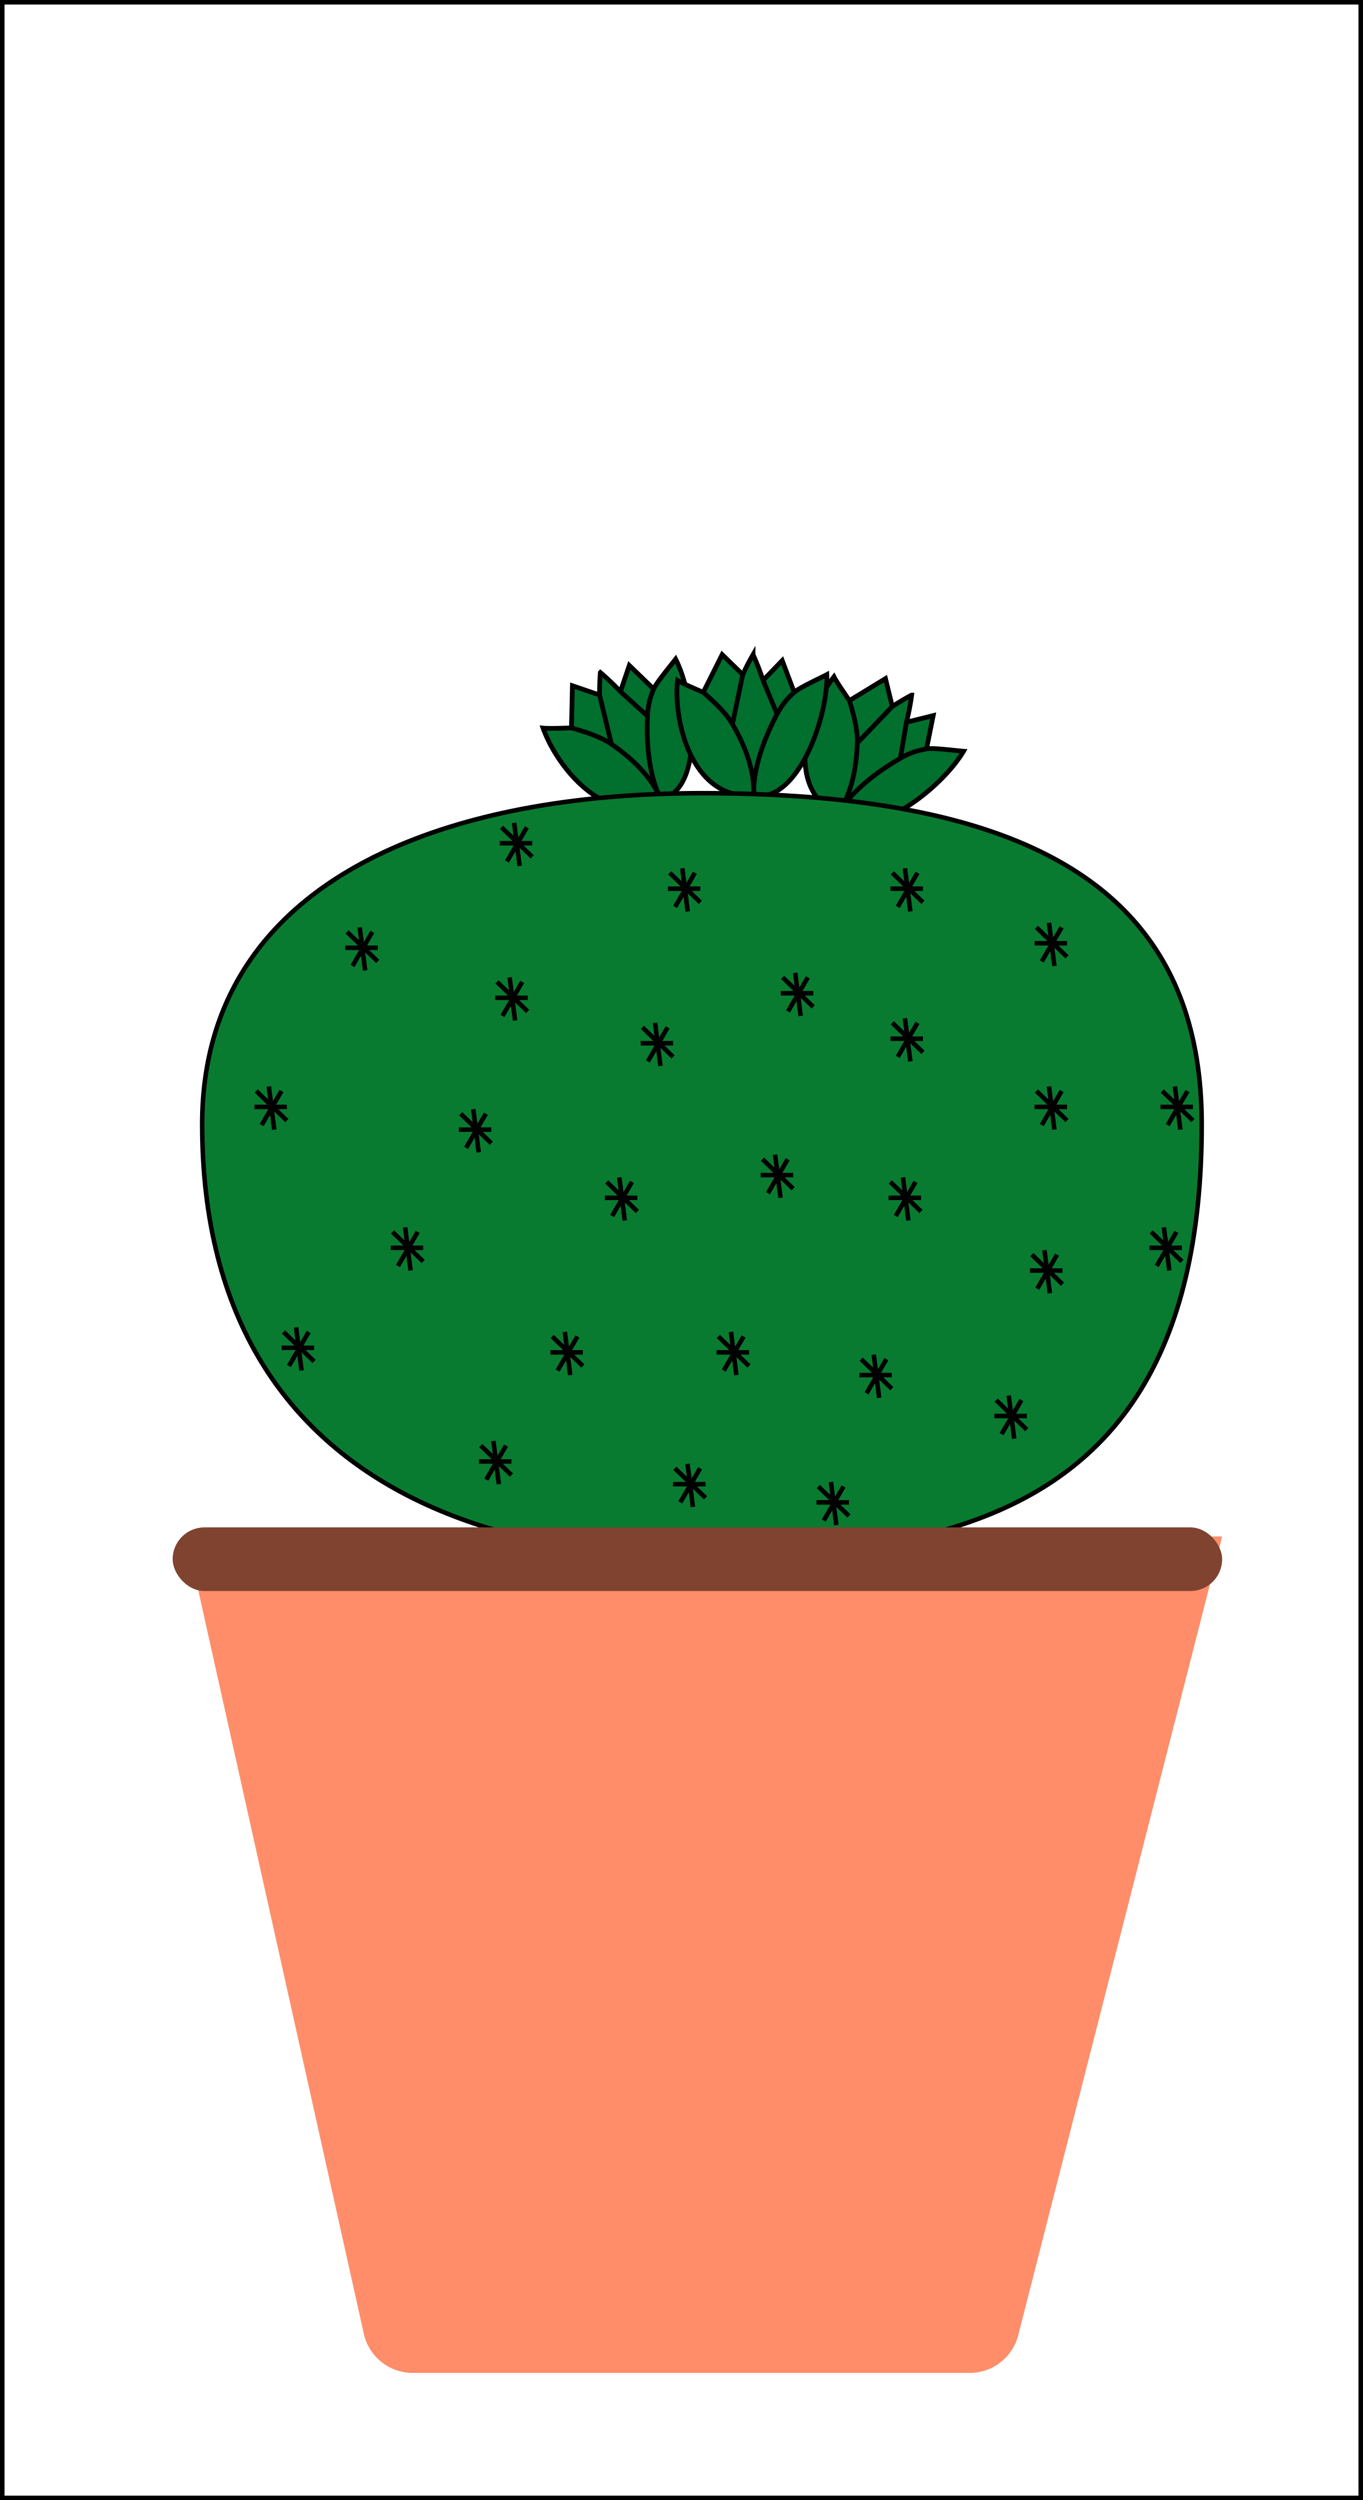 <svg xmlns="http://www.w3.org/2000/svg" width="300" height="550" fill="none" viewBox="0 0 300 550"><path fill="#016F2D" d="m147.77 174.84-2.22 1.05-2.22 1.05c-10.83 3.96-20.8-8.36-23.8-16.77 1.5.16 6.25-.05 6.25-.05l.21-9.27 5.98 2.04q-.04-2.34.17-4.95a54 54 0 0 1 4.42 4.2l1.95-5.76 5.37 5.19c.56-1.38 3.9-5.35 4.83-6.58 3.96 7.78 5.85 25.1-.94 29.85"/><path stroke="#000" stroke-width="1.04" d="m145.55 175.9 2.22-1.06c6.79-4.75 4.9-22.07.94-29.85-.93 1.23-4.27 5.2-4.83 6.58m1.67 24.32-2.22 1.05c-10.83 3.96-20.8-8.36-23.8-16.77 1.5.16 6.25-.05 6.25-.05m19.77 15.77c-1.72-3.75-4.61-7.8-10.98-12.2m10.98 12.2c-2.24-4.06-3.4-10.77-3.03-18.36m-16.74 2.6.21-9.28 5.98 2.04m-6.2 7.23c3 .87 6.4 1.92 8.8 3.58m-2.6-10.8q-.04-2.35.17-4.96a54 54 0 0 1 4.42 4.2m-4.59.75 2.6 10.8m1.99-11.56 1.95-5.75 5.37 5.19m-7.32.56 5.96 5.4m1.36-5.96a16 16 0 0 0-1.36 5.96"/><path fill="#016F2D" d="m186.43 180.57-2.08-1.31-2.08-1.3c-9.18-7-4.17-22.03 1.29-29.09.68 1.35 3.4 5.23 3.4 5.23l7.94-4.81 1.5 6.13q1.95-1.29 4.26-2.52a54 54 0 0 1-1.15 5.98l5.9-1.46-1.48 7.32c1.46-.28 6.6.4 8.15.52-4.43 7.53-18 18.46-25.65 15.3"/><path stroke="#000" stroke-width="1.04" d="m184.35 179.26 2.08 1.3c7.65 3.16 21.22-7.77 25.65-15.3-1.54-.11-6.69-.8-8.15-.52m-19.58 14.52-2.08-1.3c-9.18-7-4.17-22.03 1.29-29.09.68 1.35 3.4 5.23 3.4 5.23m-2.61 25.16c2.22-3.48 4.08-8.1 4.35-15.82m-4.35 15.82c2.2-4.08 7.24-8.67 13.83-12.45m-11.21-12.7 7.93-4.83 1.5 6.14m-9.43-1.32c.88 2.99 1.83 6.42 1.73 9.34m7.7-8.02q1.95-1.29 4.26-2.52a54 54 0 0 1-1.15 5.98m-3.11-3.46-7.7 8.02m10.8-4.56 5.9-1.46-1.47 7.32m-4.42-5.86-1.33 7.93m5.75-2.07c-2.34.45-3.68.88-5.75 2.06"/><path fill="#016F2D" d="M168.4 175h-4.92c-11.49-1.05-15.24-16.45-14.36-25.32 1.3.78 5.67 2.62 5.67 2.62l4.16-8.3 4.53 4.4q.97-2.14 2.27-4.4a54 54 0 0 1 2.2 5.68l4.22-4.37 2.64 6.99c1.1-1.02 5.81-3.17 7.18-3.9.25 8.74-5.44 25.2-13.6 26.6"/><path stroke="#000" stroke-width="1.04" d="M165.94 175h2.45c8.16-1.4 13.85-17.86 13.6-26.6-1.37.73-6.09 2.88-7.18 3.9m-8.87 22.7h-2.46c-11.49-1.05-15.24-16.45-14.36-25.32 1.3.78 5.67 2.62 5.67 2.62m11.15 22.7c.04-4.13-.84-9.03-4.73-15.72m4.72 15.72c-.29-4.63 1.54-11.2 5.1-17.9m-16.24-4.8 4.16-8.3 4.53 4.4m-8.69 3.9c2.33 2.06 4.96 4.46 6.42 6.98m2.27-10.88q.97-2.14 2.27-4.4a54 54 0 0 1 2.2 5.68m-4.47-1.28-2.27 10.88m6.74-9.6 4.22-4.37 2.64 6.99m-6.86-2.62 3.09 7.42m3.77-4.8a16 16 0 0 0-3.77 4.8"/><path stroke="#000" d="M.5.5h299v549H.5z"/><path fill="#FF8D6A" d="M41 338h228l-44.89 175.72a11 11 0 0 1-10.65 8.28H90.82a11 11 0 0 1-10.74-8.6z"/><path fill="#097B30" stroke="#000" d="M264.5 247.31c0 25.61-4.86 44.5-13.37 58.36-9.85 16.04-24.62 25.42-42.57 30.7-10.4 3.06-21.88 4.73-34.06 5.53-6.49.43-13.17.6-20 .6q-7.9 0-15.5-.6c-17.96-1.42-34.5-5.44-48.56-12.53-13.68-6.9-25-16.7-32.98-29.84C49.2 285.9 44.5 268.68 44.5 247.3c0-28.72 15.33-48.3 40.05-59.86 8.91-4.17 19.05-7.3 30.13-9.44 12.26-2.36 25.66-3.51 39.82-3.51q12.16 0 23.07.82 11.43.86 21.44 2.7c11.55 2.11 21.64 5.22 30.22 9.43 15.12 7.41 25.56 18.23 30.97 33.02 2.84 7.8 4.3 16.71 4.3 26.84Z"/><rect width="231" height="14" x="38" y="336" fill="#7F4330" rx="7"/><path stroke="#000" d="m67.95 293-4.36 7.5m-1.2-7.5 6.75 6.5m-3.97-7.5 1.2 9.5m-4.37-5h7.14M91.95 271l-4.36 7.5m-1.2-7.5 6.75 6.5m-3.97-7.5 1.2 9.5m-4.37-5h7.14m13.81-29.5-4.36 7.5m-1.2-7.5 6.75 6.5m-3.97-7.5 1.2 9.5m-4.37-5h7.14m6.81-32.5-4.36 7.5m-1.2-7.5 6.75 6.5m-3.97-7.5 1.2 9.5m-4.37-5h7.14m-.19-37.5-4.36 7.5m-1.2-7.5 6.75 6.5m-3.97-7.5 1.2 9.5m-4.37-5h7.14m35.81 6.5-4.36 7.5m-1.2-7.5 6.75 6.5m-3.96-7.5 1.19 9.5m-4.37-5h7.14m-7.19 30.5-4.36 7.5m-1.2-7.5 6.75 6.5m-3.96-7.5 1.19 9.5m-4.37-5h7.14M139.1 260l-4.37 7.5m-1.19-7.5 6.75 6.5m-3.97-7.5 1.19 9.5m-4.37-5h7.15M127.1 294l-4.37 7.5m-1.19-7.5 6.75 6.5m-3.97-7.5 1.19 9.5m-4.37-5h7.15M111.38 318l-4.36 7.5m-1.2-7.5 6.75 6.5m-3.97-7.5 1.2 9.5m-4.37-5h7.14m41.53 1.5-4.37 7.5m-1.19-7.5 6.75 6.5m-3.97-7.5 1.19 9.5m-4.37-5h7.15m8.38-32.5-4.37 7.5m-1.19-7.5 6.75 6.5m-3.97-7.5 1.19 9.5m-4.37-5h7.15m8.52-42.5-4.36 7.5m-1.2-7.5 6.75 6.5m-3.97-7.5 1.2 9.5m-4.37-5h7.14m3.24-43.5-4.37 7.5m-1.19-7.5 6.75 6.5m-3.97-7.5 1.2 9.5m-4.37-5H179m22.95-26.5-4.36 7.5m-1.2-7.5 6.75 6.5m-3.96-7.5 1.19 9.5m-4.37-5h7.14m-1.19 29.5-4.36 7.5m-1.2-7.5 6.75 6.5m-3.96-7.5 1.19 9.5m-4.37-5h7.14m-1.62 31.5-4.36 7.5m-1.2-7.5 6.75 6.5m-3.96-7.5 1.19 9.5m-4.37-5h7.14M195.1 299l-4.37 7.5m-1.19-7.5 6.75 6.5m-3.97-7.5 1.19 9.5m-4.37-5h7.15M185.67 327l-4.37 7.5m-1.19-7.5 6.75 6.5m-3.97-7.5 1.19 9.5m-4.37-5h7.15m37.95-22.5-4.37 7.5m-1.19-7.5 6.75 6.5m-3.97-7.5 1.2 9.5m-4.37-5H226m6.67-35.5-4.37 7.5m-1.19-7.5 6.75 6.5m-3.97-7.5 1.19 9.5m-4.37-5h7.15m-.19-39.5-4.37 7.5m-1.19-7.5 6.75 6.5m-3.97-7.5 1.19 9.5m-4.37-5h7.15m-1.19-39.5-4.37 7.5m-1.19-7.5 6.75 6.5m-3.97-7.5 1.19 9.5m-4.37-5h7.15m26.52 32.5-4.36 7.5m-1.2-7.5 6.75 6.5m-3.97-7.5 1.2 9.5m-4.37-5h7.14m-3.62 27.5-4.36 7.5m-1.2-7.5 6.75 6.5m-3.96-7.5 1.19 9.5m-4.37-5h7.14M61.95 240l-4.36 7.5m-1.2-7.5 6.75 6.5m-3.97-7.5 1.2 9.5m-4.37-5h7.14M81.95 205l-4.36 7.5m-1.2-7.5 6.75 6.5m-3.97-7.5 1.2 9.5m-4.37-5h7.14"/></svg>